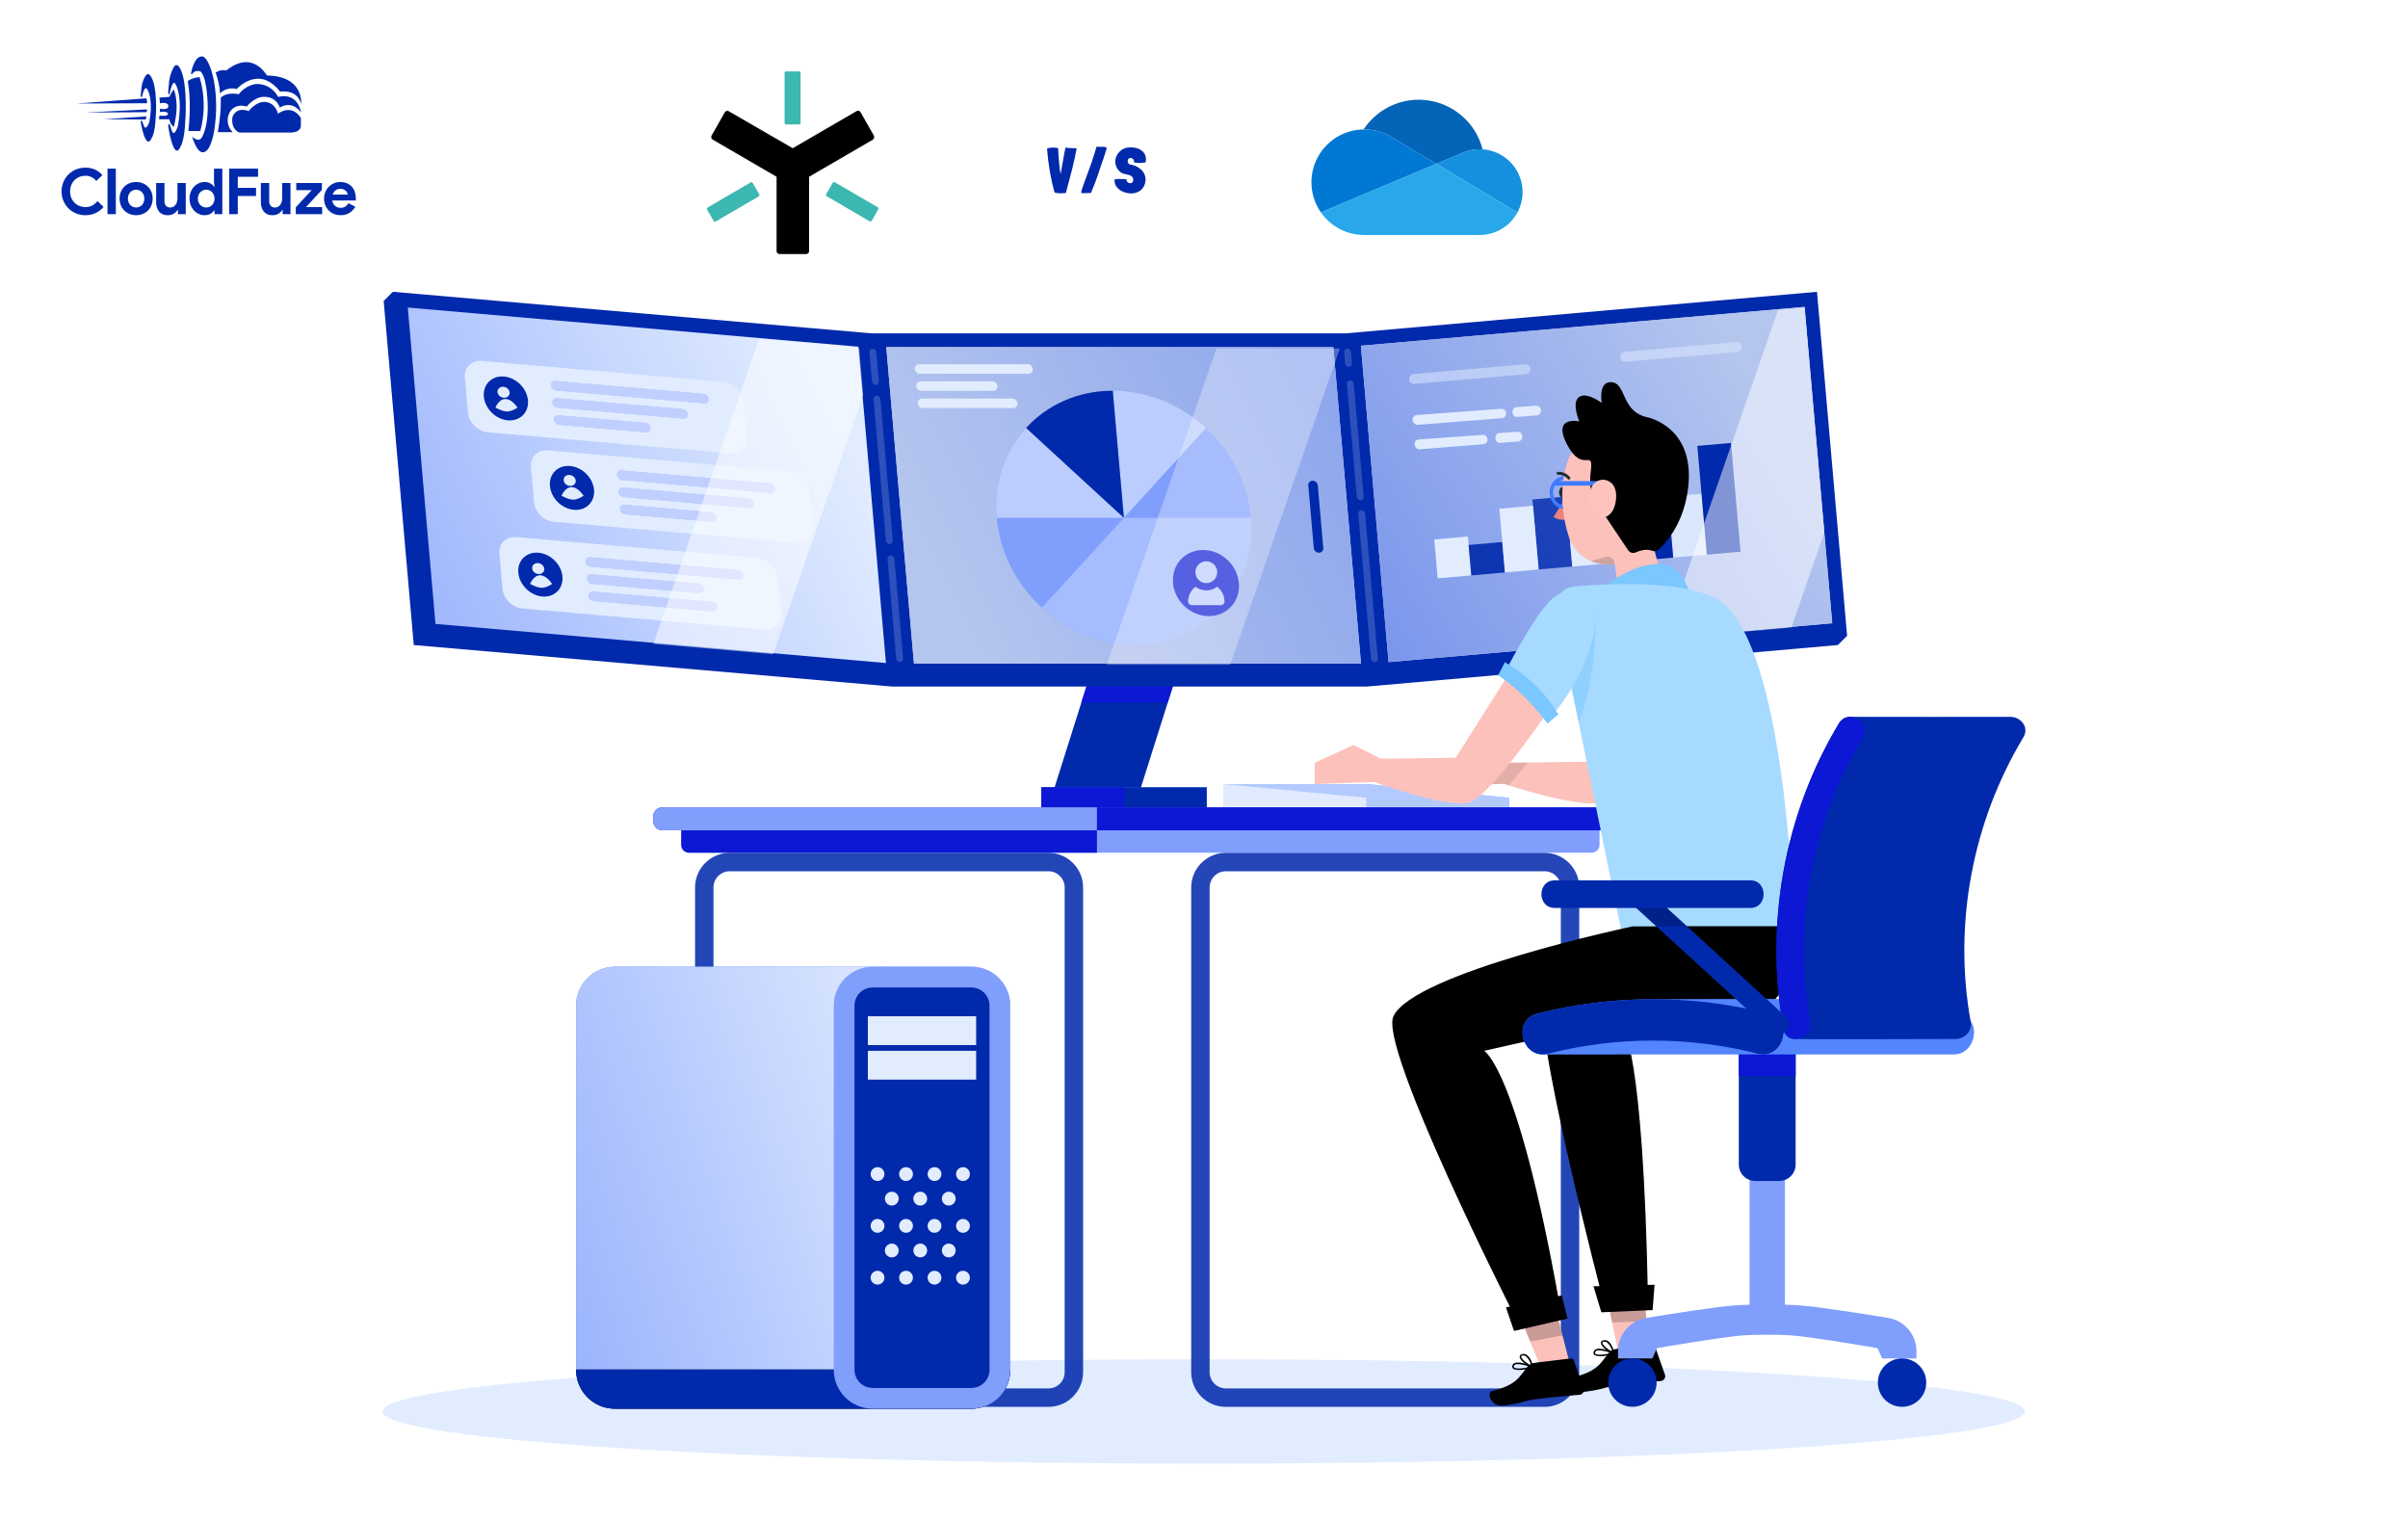 <svg width="900" height="568" viewBox="0 0 900 568" fill="none" xmlns="http://www.w3.org/2000/svg">
<g clip-path="url(#clip0_6570_5298)">
<path d="M53.107 35.99C53.293 35.198 54.188 31.624 55.08 33.458C55.052 33.429 57.474 36.78 55.789 45.656C55.817 45.562 54.523 49.381 53.71 46.855C53.738 46.949 53.106 45.182 53.106 45.182C53.106 45.182 52.656 44.741 52.605 45.656C52.581 45.593 54.372 56.624 56.685 51.628C56.685 51.661 57.951 49.955 58.181 43.949C58.258 44.011 58.813 35.128 57.285 30.549C57.285 30.582 55.865 25.681 54.208 28.652C53.384 30.126 52.906 31.768 52.811 33.455C52.695 34.294 52.625 35.139 52.602 35.986C52.59 35.957 52.924 36.783 53.107 35.99Z" fill="#0129AC"/>
<path d="M63.438 34.827C63.654 33.823 64.671 29.291 65.696 31.617C65.664 31.581 68.439 35.829 66.51 47.085C66.541 46.971 65.064 51.803 64.133 48.605C64.165 48.721 63.443 46.484 63.443 46.484C63.443 46.484 62.928 45.924 62.867 47.084C62.84 47.007 64.892 60.991 67.539 54.656C67.539 54.698 68.989 52.535 69.257 44.92C69.346 44.997 69.979 33.736 68.232 27.93C68.232 27.973 66.605 21.758 64.707 25.526C63.754 27.421 63.21 29.495 63.108 31.613C62.975 32.678 62.895 33.749 62.869 34.822C62.842 34.784 63.22 35.83 63.438 34.827Z" fill="#0129AC"/>
<path d="M71.4 27.428C71.4 27.428 72.472 20.622 75.803 21.111C75.329 21.096 77.828 20.579 79.836 29.567C80.81 34.722 81.038 39.989 80.512 45.209C80.429 45.095 80.273 51.523 77.914 55.487C77.915 55.52 75.212 59.907 72.558 53.161C72.267 52.466 72.015 51.755 71.801 51.032C71.801 51.032 74.426 53.763 75.648 50.967C75.669 51.005 77.567 47.585 77.644 40.854C77.663 40.936 77.763 30.083 75.146 26.864C74.854 26.691 74.53 26.58 74.194 26.538C73.857 26.496 73.515 26.524 73.19 26.619C72.865 26.714 72.562 26.876 72.302 27.093C72.041 27.31 71.828 27.578 71.675 27.881C71.576 27.735 71.484 27.583 71.4 27.428Z" fill="#0129AC"/>
<path d="M89.405 49.528C89.405 49.528 86.204 48.413 86.873 43.767C86.912 43.443 88.234 39.804 93.005 41.522C92.889 41.522 95.49 38.05 98.81 38.088C98.837 38.088 102.615 37.858 103.896 42.5C103.826 42.567 108.763 38.472 112.447 44.064C112.457 44.081 112.456 46.576 112.447 45.95V47.311C112.447 47.311 112.259 49.478 108.794 49.527H108.588C106.702 49.495 89.405 49.528 89.405 49.528Z" fill="#0129AC"/>
<path d="M81.422 49.387C81.383 49.411 86.984 49.387 86.984 49.387C85.971 48.415 85.321 47.127 85.142 45.735C84.963 44.343 85.266 42.932 86 41.736C86.07 41.666 87.659 38.526 92.233 39.813C92.213 39.719 95.49 35.872 98.984 36.202C100.237 36.173 101.466 36.556 102.48 37.291C103.495 38.028 104.24 39.076 104.601 40.277C104.51 40.206 108.905 37.144 112.486 42.005C112.533 42.029 111.566 34.453 103.924 36.2C103.159 34.693 101.976 33.437 100.518 32.583C99.059 31.729 97.385 31.312 95.696 31.383C93.102 31.769 90.767 33.167 89.201 35.271C89.296 35.201 84.816 34.145 82.496 36.55C82.574 39.114 82.458 41.68 82.15 44.227C82.18 44.162 81.466 49.362 81.422 49.387Z" fill="#0129AC"/>
<path d="M80.598 27.179C81.526 29.654 82.081 32.252 82.244 34.889C83.043 34.096 84.038 33.528 85.128 33.245C86.218 32.962 87.364 32.973 88.448 33.278C88.556 33.278 96.599 23.966 104.72 34.266C104.811 34.301 110.861 33 112.594 38.854C112.519 38.854 113.744 28.443 99.775 28.216C99.735 28.295 94.518 18.319 84.556 26.364C83.878 26.19 83.169 26.174 82.483 26.316C81.797 26.457 81.153 26.754 80.599 27.183L80.598 27.179Z" fill="#0129AC"/>
<path d="M70.191 30.232C71.517 29.395 73.036 28.911 74.603 28.828C76.56 35.379 76.655 42.345 74.879 48.947C74.907 49.026 70.404 48.947 70.404 48.947C70.404 48.947 71.606 39.395 70.404 31.881L70.191 30.232Z" fill="#0129AC"/>
<path d="M59.593 36.483L63.322 36.199C63.719 35.202 64.266 34.271 64.942 33.438C64.966 33.438 67.341 38.456 64.942 47.44C64.496 47.096 64.123 46.667 63.845 46.178C63.567 45.688 63.389 45.148 63.322 44.589C63.322 44.521 59.434 44.589 59.434 44.589L59.597 43.227C59.597 43.227 62.976 43.635 62.748 42.502C62.728 42.478 62.948 41.458 59.773 41.849V40.625C59.773 40.625 62.922 41.315 62.93 39.695C62.93 39.671 63.082 37.941 59.773 38.607C59.749 37.896 59.689 37.187 59.593 36.483Z" fill="#0129AC"/>
<path d="M28.734 38.683L54.683 36.75C54.894 37.336 54.996 37.956 54.985 38.579C55.007 38.61 28.734 38.683 28.734 38.683Z" fill="#0129AC"/>
<path d="M31.961 42.049L54.963 40.891C54.979 41.246 54.914 41.6 54.773 41.926C54.758 41.963 31.961 42.049 31.961 42.049Z" fill="#0129AC"/>
<path d="M38.75 44.556L54.736 43.5L54.453 44.669L38.75 44.556Z" fill="#0129AC"/>
<path d="M38.708 77.316C37.904 78.301 36.889 79.093 35.737 79.633C34.536 80.176 33.23 80.448 31.912 80.429C30.702 80.439 29.503 80.205 28.386 79.74C27.333 79.303 26.375 78.665 25.567 77.862C24.764 77.054 24.126 76.098 23.689 75.046C23.225 73.936 22.991 72.744 23 71.541C22.991 70.338 23.225 69.146 23.689 68.036C24.126 66.984 24.764 66.028 25.567 65.22C26.375 64.417 27.333 63.779 28.386 63.343C29.503 62.879 30.702 62.646 31.912 62.658C33.149 62.633 34.377 62.876 35.512 63.371C36.568 63.859 37.511 64.561 38.28 65.434L36.023 67.62C35.533 67.047 34.941 66.571 34.276 66.216C33.551 65.852 32.747 65.672 31.935 65.693C31.171 65.688 30.413 65.829 29.701 66.109C29.023 66.375 28.404 66.775 27.884 67.285C27.357 67.809 26.941 68.434 26.66 69.122C26.35 69.888 26.197 70.708 26.208 71.534C26.195 72.362 26.348 73.185 26.658 73.953C26.939 74.641 27.355 75.265 27.881 75.789C28.402 76.302 29.021 76.704 29.701 76.971C30.413 77.251 31.171 77.392 31.935 77.387C32.814 77.405 33.683 77.206 34.466 76.808C35.227 76.399 35.895 75.837 36.426 75.156L38.708 77.316ZM40.181 80.048V63.034H43.292V80.048H40.181ZM50.875 68.024C51.725 68.014 52.569 68.172 53.359 68.488C54.086 68.781 54.747 69.218 55.303 69.771C55.86 70.331 56.297 70.998 56.59 71.731C56.905 72.525 57.062 73.373 57.053 74.226C57.062 75.08 56.905 75.928 56.59 76.722C56.298 77.455 55.862 78.122 55.306 78.682C54.75 79.235 54.089 79.671 53.362 79.965C52.572 80.281 51.728 80.439 50.878 80.429C50.027 80.439 49.183 80.281 48.394 79.965C47.666 79.671 47.005 79.235 46.449 78.682C45.891 78.122 45.453 77.455 45.16 76.722C44.844 75.928 44.687 75.08 44.696 74.226C44.687 73.373 44.844 72.525 45.16 71.731C45.451 70.998 45.887 70.331 46.443 69.771C46.999 69.218 47.66 68.781 48.387 68.488C49.178 68.171 50.023 68.014 50.875 68.024ZM50.875 77.553C51.27 77.553 51.661 77.477 52.027 77.328C52.396 77.18 52.732 76.96 53.013 76.679C53.307 76.38 53.538 76.025 53.691 75.634C53.864 75.186 53.948 74.709 53.94 74.23C53.948 73.75 53.864 73.273 53.691 72.826C53.538 72.435 53.307 72.079 53.013 71.78C52.732 71.498 52.397 71.275 52.027 71.126C51.661 70.977 51.27 70.9 50.875 70.9C50.475 70.897 50.08 70.974 49.71 71.125C49.346 71.276 49.016 71.499 48.738 71.779C48.444 72.078 48.213 72.434 48.061 72.824C47.888 73.272 47.803 73.749 47.811 74.229C47.803 74.708 47.888 75.185 48.061 75.633C48.213 76.024 48.444 76.379 48.738 76.678C49.016 76.957 49.346 77.177 49.71 77.326C50.08 77.478 50.475 77.555 50.875 77.553ZM66.511 78.525H66.321C65.959 79.11 65.451 79.59 64.847 79.918C64.198 80.266 63.471 80.442 62.735 80.429C62.118 80.476 61.499 80.379 60.927 80.144C60.355 79.909 59.846 79.543 59.441 79.076C58.676 78.032 58.295 76.757 58.361 75.464V68.404H61.474V75.08C61.42 75.75 61.619 76.415 62.032 76.945C62.245 77.156 62.5 77.319 62.781 77.424C63.062 77.528 63.361 77.572 63.66 77.551C64.053 77.56 64.441 77.466 64.787 77.28C65.113 77.096 65.397 76.845 65.619 76.543C65.858 76.214 66.035 75.844 66.141 75.45C66.263 75.013 66.323 74.561 66.321 74.108V68.404H69.431V80.048H66.515L66.511 78.525ZM80.175 78.644H79.984C79.66 79.174 79.201 79.61 78.654 79.906C77.969 80.275 77.198 80.455 76.42 80.429C75.685 80.431 74.959 80.273 74.292 79.965C73.62 79.657 73.015 79.222 72.51 78.682C71.981 78.112 71.566 77.447 71.287 76.722C70.98 75.926 70.826 75.079 70.836 74.226C70.826 73.374 70.98 72.527 71.287 71.731C71.566 71.006 71.982 70.34 72.511 69.771C73.016 69.233 73.621 68.798 74.292 68.491C74.959 68.183 75.685 68.025 76.419 68.028C77.197 68.001 77.968 68.181 78.653 68.55C79.199 68.845 79.659 69.278 79.984 69.806H80.175L79.984 68.143V63.034H83.097V80.048H80.175V78.644ZM77.062 77.553C77.465 77.555 77.864 77.478 78.238 77.328C78.607 77.18 78.943 76.96 79.224 76.679C79.519 76.379 79.754 76.024 79.913 75.634C80.094 75.188 80.183 74.711 80.175 74.23C80.183 73.749 80.094 73.271 79.913 72.826C79.754 72.436 79.519 72.08 79.224 71.78C78.943 71.498 78.608 71.275 78.238 71.126C77.864 70.976 77.465 70.899 77.062 70.901C76.657 70.899 76.257 70.98 75.885 71.138C75.517 71.294 75.182 71.52 74.899 71.804C74.604 72.104 74.37 72.459 74.21 72.849C74.031 73.286 73.942 73.755 73.949 74.228C73.942 74.7 74.031 75.169 74.21 75.606C74.37 75.996 74.604 76.351 74.899 76.651C75.182 76.935 75.517 77.161 75.885 77.317C76.257 77.475 76.657 77.555 77.062 77.553ZM85.664 63.034H96.452V66.076H88.874V70.21H95.694V73.252H88.874V80.048H85.666L85.664 63.034ZM105.649 78.528H105.459C105.097 79.111 104.589 79.59 103.985 79.918C103.336 80.266 102.608 80.442 101.87 80.429C101.254 80.476 100.636 80.378 100.064 80.143C99.493 79.909 98.984 79.543 98.579 79.076C97.814 78.032 97.433 76.757 97.499 75.464V68.404H100.612V75.08C100.558 75.75 100.757 76.415 101.171 76.945C101.383 77.156 101.638 77.319 101.919 77.424C102.2 77.528 102.499 77.572 102.798 77.551C103.192 77.559 103.581 77.465 103.927 77.278C104.253 77.094 104.537 76.843 104.759 76.541C104.998 76.212 105.176 75.841 105.282 75.448C105.402 75.011 105.462 74.56 105.459 74.108V68.404H108.572V80.048H105.649V78.528ZM110.544 77.482L116.485 71.066H110.734V68.404H120.306V70.975L114.366 77.391H120.401V80.048H110.54L110.544 77.482ZM132.81 77.244C132.286 78.18 131.539 78.971 130.636 79.549C129.632 80.161 128.472 80.466 127.297 80.429C126.455 80.437 125.619 80.28 124.838 79.965C124.104 79.669 123.437 79.228 122.877 78.669C122.318 78.109 121.878 77.442 121.581 76.709C121.265 75.919 121.108 75.075 121.118 74.224C121.114 73.408 121.268 72.598 121.57 71.839C121.859 71.107 122.286 70.437 122.83 69.867C123.375 69.3 124.024 68.844 124.743 68.524C125.509 68.185 126.34 68.015 127.178 68.025C128.033 68.01 128.881 68.168 129.673 68.489C130.371 68.776 130.996 69.214 131.503 69.772C132.004 70.334 132.384 70.993 132.62 71.707C132.879 72.489 133.008 73.308 133 74.131V74.416C132.985 74.503 132.977 74.59 132.977 74.678C132.96 74.764 132.952 74.852 132.953 74.939H124.184C124.233 75.368 124.366 75.783 124.576 76.16C124.765 76.49 125.015 76.78 125.313 77.015C125.599 77.242 125.926 77.411 126.275 77.514C126.622 77.617 126.983 77.669 127.345 77.669C127.971 77.693 128.589 77.523 129.115 77.182C129.574 76.866 129.953 76.447 130.22 75.958L132.81 77.244ZM129.982 72.729C129.957 72.489 129.888 72.256 129.78 72.04C129.651 71.773 129.474 71.531 129.258 71.327C129.009 71.093 128.719 70.908 128.402 70.781C128.012 70.629 127.597 70.555 127.178 70.565C126.545 70.554 125.926 70.755 125.42 71.135C124.899 71.535 124.524 72.094 124.35 72.727L129.982 72.729Z" fill="#0129AC"/>
</g>
<path d="M449.914 547.004C619.417 547.004 756.826 538.272 756.826 527.5C756.826 516.728 619.417 507.996 449.914 507.996C280.41 507.996 143 516.728 143 527.5C143 538.272 280.41 547.004 449.914 547.004Z" fill="#E1ECFF"/>
<path d="M425.456 297.368H393.176L408.679 248.281H440.96L425.456 297.368Z" fill="#0129AC"/>
<path d="M404.156 262.612H436.436L440.961 248.281H408.681L404.156 262.612Z" fill="#0C18D4"/>
<path d="M451.011 294.262H389.234V301.726H451.011V294.262Z" fill="#407BFF"/>
<path d="M451.011 294.262H389.234V301.726H451.011V294.262Z" fill="#0129AC"/>
<path d="M420.123 294.262H389.234V301.726H420.123V294.262Z" fill="#0C18D4"/>
<path d="M690.362 237.625L679.112 109.055L503.045 124.579H325.628L146.844 109.055L143.398 112.5L154.646 241.07L333.426 256.593H510.852L686.917 241.07L690.362 237.625Z" fill="#0129AC"/>
<g opacity="0.8">
<path d="M674.455 114.699L508.633 129.214L518.982 247.448L684.804 232.934L674.455 114.699Z" fill="white"/>
<path d="M674.455 114.699L508.633 129.214L518.982 247.448L684.804 232.934L674.455 114.699Z" fill="url(#paint0_linear_6570_5298)"/>
</g>
<path opacity="0.5" d="M528.63 143.49C527.622 143.577 526.734 142.826 526.644 141.811C526.554 140.795 527.3 139.901 528.308 139.811L570.01 136.136C571.018 136.046 571.906 136.799 571.996 137.813C572.086 138.83 571.34 139.726 570.332 139.813L528.63 143.49Z" fill="#E1ECFF"/>
<path opacity="0.5" d="M607.575 135.197C606.567 135.286 605.679 134.534 605.589 133.519C605.5 132.503 606.245 131.607 607.253 131.519L648.956 127.843C649.963 127.754 650.853 128.507 650.942 129.521C651.031 130.538 650.285 131.433 649.278 131.521L607.575 135.197Z" fill="#E1ECFF"/>
<path d="M548.627 200.5L536.051 201.61L537.332 216.158L549.91 215.049L548.627 200.5Z" fill="#E1ECFF"/>
<path opacity="0.9" d="M561.475 202.57L548.898 203.679L549.901 215.055L562.477 213.946L561.475 202.57Z" fill="#0129AC"/>
<path opacity="0.9" d="M585.335 185.566L572.758 186.675L575.064 212.83L587.64 211.721L585.335 185.566Z" fill="#0F36B3"/>
<path opacity="0.9" d="M610.218 180.227L597.641 181.335L600.22 210.603L612.798 209.495L610.218 180.227Z" fill="white"/>
<path opacity="0.9" d="M635.94 184.539L623.363 185.648L625.368 208.399L637.945 207.291L635.94 184.539Z" fill="#E1ECFF"/>
<path d="M572.968 189.023L560.391 190.132L562.489 213.937L575.066 212.829L572.968 189.023Z" fill="#E1ECFF"/>
<path d="M597.367 178.23L584.789 179.339L587.645 211.736L600.221 210.627L597.367 178.23Z" fill="#E1ECFF"/>
<path d="M623.069 182.234L610.492 183.343L612.797 209.498L625.374 208.389L623.069 182.234Z" fill="#0129AC"/>
<path d="M646.947 165.547L634.371 166.655L637.953 207.292L650.53 206.183L646.947 165.547Z" fill="#0129AC"/>
<path d="M152.414 114.941L162.758 233.177L331.127 247.794L320.783 129.561L152.414 114.941Z" fill="url(#paint1_linear_6570_5298)"/>
<path d="M272.746 169.428L182.386 161.582C178.58 161.251 175.226 157.921 174.895 154.144L173.757 141.123C173.426 137.346 176.245 134.551 180.051 134.882L270.41 142.728C274.217 143.059 277.571 146.389 277.9 150.166L279.038 163.187C279.371 166.963 276.552 169.759 272.746 169.428Z" fill="#E1ECFF"/>
<path d="M197.326 149.63C197.723 154.148 194.351 157.491 189.798 157.095C185.244 156.701 181.233 152.717 180.836 148.196C180.442 143.679 183.811 140.335 188.366 140.731C192.921 141.128 196.932 145.112 197.326 149.63Z" fill="#0129AC"/>
<path d="M207.877 145.947C206.888 145.862 206.018 144.996 205.933 144.015C205.846 143.033 206.578 142.308 207.567 142.394L262.947 147.201C263.936 147.288 264.807 148.152 264.891 149.133C264.977 150.114 264.246 150.839 263.257 150.754L207.877 145.947Z" fill="#809EFC"/>
<path d="M208.999 158.768C208.01 158.682 207.14 157.818 207.054 156.835C206.968 155.854 207.7 155.128 208.689 155.214L241.126 158.03C242.114 158.117 242.984 158.982 243.071 159.964C243.157 160.945 242.424 161.67 241.436 161.585L208.999 158.768Z" fill="#809EFC"/>
<path d="M208.44 152.355C207.452 152.27 206.581 151.404 206.495 150.425C206.409 149.442 207.14 148.717 208.13 148.804L255.103 152.883C256.092 152.969 256.963 153.834 257.048 154.813C257.134 155.796 256.402 156.521 255.413 156.434L208.44 152.355Z" fill="#809EFC"/>
<g opacity="0.5">
<path d="M207.877 145.947C206.888 145.862 206.018 144.996 205.933 144.015C205.846 143.033 206.578 142.308 207.567 142.394L262.947 147.201C263.936 147.288 264.807 148.152 264.891 149.133C264.977 150.114 264.246 150.839 263.257 150.754L207.877 145.947Z" fill="white"/>
<path d="M208.999 158.768C208.01 158.682 207.14 157.818 207.054 156.835C206.968 155.854 207.7 155.128 208.689 155.214L241.126 158.03C242.114 158.117 242.984 158.982 243.071 159.964C243.157 160.945 242.424 161.67 241.436 161.585L208.999 158.768Z" fill="white"/>
<path d="M208.436 152.355C207.448 152.27 206.577 151.404 206.491 150.425C206.405 149.442 207.137 148.717 208.126 148.804L255.099 152.883C256.088 152.969 256.959 153.834 257.044 154.813C257.13 155.796 256.398 156.521 255.409 156.434L208.436 152.355Z" fill="white"/>
</g>
<path d="M297.445 202.86L207.086 195.014C203.279 194.684 199.925 191.354 199.594 187.576L198.456 174.556C198.125 170.778 200.943 167.985 204.75 168.316L295.108 176.161C298.915 176.492 302.269 179.822 302.598 183.6L303.737 196.62C304.068 200.396 301.249 203.191 297.445 202.86Z" fill="#E1ECFF"/>
<path d="M222.026 183.068C222.42 187.586 219.05 190.929 214.496 190.533C209.942 190.137 205.932 186.154 205.535 181.635C205.141 177.116 208.51 173.773 213.065 174.168C217.618 174.565 221.629 178.549 222.026 183.068Z" fill="#0129AC"/>
<path d="M232.577 179.381C231.588 179.294 230.716 178.43 230.632 177.447C230.546 176.466 231.278 175.741 232.267 175.827L287.647 180.635C288.635 180.721 289.507 181.586 289.591 182.567C289.676 183.549 288.945 184.274 287.957 184.189L232.577 179.381Z" fill="#809EFC"/>
<path d="M233.698 192.201C232.709 192.115 231.837 191.25 231.753 190.269C231.667 189.286 232.399 188.561 233.388 188.648L265.823 191.464C266.813 191.55 267.683 192.415 267.768 193.396C267.854 194.377 267.123 195.104 266.133 195.017L233.698 192.201Z" fill="#809EFC"/>
<path d="M233.136 185.783C232.147 185.697 231.277 184.832 231.19 183.85C231.105 182.868 231.837 182.143 232.826 182.23L279.799 186.308C280.787 186.394 281.657 187.259 281.743 188.239C281.83 189.221 281.097 189.946 280.109 189.86L233.136 185.783Z" fill="#809EFC"/>
<g opacity="0.5">
<path d="M232.577 179.381C231.588 179.294 230.716 178.43 230.632 177.447C230.546 176.466 231.278 175.741 232.267 175.827L287.647 180.635C288.635 180.721 289.507 181.586 289.591 182.567C289.676 183.549 288.945 184.274 287.957 184.189L232.577 179.381Z" fill="white"/>
<path d="M233.698 192.201C232.709 192.115 231.837 191.25 231.753 190.269C231.667 189.286 232.399 188.561 233.388 188.648L265.823 191.464C266.813 191.55 267.683 192.415 267.768 193.396C267.854 194.377 267.123 195.104 266.133 195.017L233.698 192.201Z" fill="white"/>
<path d="M233.136 185.783C232.147 185.697 231.277 184.832 231.19 183.85C231.105 182.868 231.837 182.143 232.826 182.23L279.799 186.308C280.787 186.394 281.657 187.259 281.743 188.239C281.83 189.221 281.097 189.946 280.109 189.86L233.136 185.783Z" fill="white"/>
</g>
<path d="M285.64 235.27L195.281 227.424C191.474 227.093 188.12 223.764 187.791 219.986L186.651 206.966C186.321 203.188 189.139 200.395 192.946 200.726L283.305 208.57C287.111 208.901 290.465 212.23 290.794 216.008L291.932 229.028C292.265 232.806 289.447 235.599 285.64 235.27Z" fill="#E1ECFF"/>
<path d="M210.216 215.472C210.613 219.99 207.241 223.333 202.687 222.939C198.133 222.542 194.121 218.561 193.727 214.041C193.331 209.522 196.701 206.179 201.256 206.575C205.81 206.97 209.822 210.954 210.216 215.472Z" fill="#0129AC"/>
<path d="M220.772 211.805C219.784 211.719 218.912 210.855 218.827 209.874C218.741 208.893 219.474 208.167 220.462 208.253L275.841 213.061C276.83 213.147 277.7 214.012 277.785 214.992C277.872 215.973 277.14 216.699 276.151 216.613L220.772 211.805Z" fill="#809EFC"/>
<path d="M221.893 224.626C220.904 224.539 220.034 223.675 219.948 222.694C219.862 221.713 220.594 220.988 221.583 221.073L266.169 224.944C267.157 225.031 268.027 225.895 268.113 226.876C268.2 227.857 267.467 228.582 266.479 228.496L221.893 224.626Z" fill="#809EFC"/>
<path d="M221.33 218.208C220.341 218.121 219.47 217.257 219.386 216.277C219.299 215.294 220.031 214.569 221.02 214.655L261.05 218.131C262.039 218.218 262.909 219.082 262.995 220.062C263.081 221.044 262.349 221.77 261.36 221.684L221.33 218.208Z" fill="#809EFC"/>
<g opacity="0.5">
<path d="M220.768 211.805C219.78 211.719 218.908 210.855 218.823 209.874C218.737 208.893 219.47 208.167 220.458 208.253L275.837 213.061C276.826 213.147 277.696 214.012 277.782 214.992C277.868 215.973 277.136 216.699 276.147 216.613L220.768 211.805Z" fill="white"/>
<path d="M221.889 224.626C220.9 224.539 220.03 223.675 219.944 222.694C219.858 221.713 220.59 220.988 221.579 221.073L266.165 224.944C267.153 225.031 268.023 225.895 268.11 226.876C268.196 227.857 267.463 228.582 266.475 228.496L221.889 224.626Z" fill="white"/>
<path d="M221.326 218.208C220.337 218.121 219.466 217.257 219.382 216.277C219.295 215.294 220.027 214.569 221.016 214.655L261.046 218.131C262.035 218.218 262.905 219.082 262.991 220.062C263.077 221.044 262.345 221.77 261.356 221.684L221.326 218.208Z" fill="white"/>
</g>
<g opacity="0.8">
<path d="M331.246 129.754L341.59 247.988H508.68L498.336 129.754H331.246Z" fill="white"/>
<path d="M331.246 129.754L341.59 247.988H508.68L498.336 129.754H331.246Z" fill="url(#paint2_linear_6570_5298)"/>
</g>
<g opacity="0.2">
<path d="M336.37 247.432C335.657 247.432 335.028 246.853 334.965 246.14L331.708 208.913C331.646 208.199 332.173 207.621 332.886 207.621C333.599 207.621 334.228 208.199 334.291 208.913L337.549 246.14C337.612 246.853 337.083 247.432 336.37 247.432Z" fill="#E1ECFF"/>
</g>
<g opacity="0.2">
<path d="M332.512 203.315C331.799 203.315 331.17 202.736 331.107 202.023L326.485 149.198C326.424 148.485 326.951 147.906 327.664 147.906C328.377 147.906 329.006 148.485 329.069 149.198L333.691 202.023C333.754 202.736 333.228 203.315 332.512 203.315Z" fill="#E1ECFF"/>
</g>
<g opacity="0.2">
<path d="M327.316 143.888C326.603 143.888 325.974 143.309 325.909 142.596L324.946 131.592C324.885 130.879 325.412 130.301 326.125 130.301C326.838 130.301 327.467 130.879 327.53 131.592L328.493 142.596C328.557 143.309 328.029 143.888 327.316 143.888Z" fill="#E1ECFF"/>
</g>
<g opacity="0.2">
<path d="M513.79 247.431C513.076 247.431 512.448 246.851 512.384 246.138L507.645 191.971C507.584 191.258 508.111 190.68 508.824 190.68C509.537 190.68 510.166 191.258 510.23 191.971L514.968 246.138C515.031 246.851 514.503 247.431 513.79 247.431Z" fill="#E1ECFF"/>
</g>
<g opacity="0.2">
<path d="M508.5 186.958C507.787 186.958 507.159 186.378 507.095 185.665L503.403 143.463C503.341 142.75 503.868 142.172 504.581 142.172C505.294 142.172 505.923 142.75 505.986 143.463L509.678 185.665C509.74 186.38 509.213 186.958 508.5 186.958Z" fill="#E1ECFF"/>
</g>
<g opacity="0.2">
<path d="M504.135 137.095C503.422 137.095 502.793 136.515 502.729 135.802L502.36 131.592C502.299 130.879 502.826 130.301 503.539 130.301C504.252 130.301 504.881 130.879 504.944 131.592L505.314 135.802C505.375 136.515 504.848 137.095 504.135 137.095Z" fill="#E1ECFF"/>
</g>
<path d="M488.984 181.433C488.897 180.45 489.622 179.656 490.605 179.656C491.586 179.656 492.451 180.453 492.537 181.433L494.58 204.796C494.667 205.777 493.941 206.572 492.959 206.572C491.978 206.572 491.112 205.775 491.028 204.796L488.984 181.433Z" fill="#0129AC"/>
<path d="M343.81 139.673C342.829 139.673 341.964 138.877 341.878 137.898C341.792 136.915 342.519 136.121 343.498 136.121H384.086C385.069 136.121 385.933 136.917 386.018 137.898C386.104 138.879 385.379 139.673 384.396 139.673H343.81Z" fill="#E1ECFF"/>
<path d="M344.934 152.494C343.954 152.494 343.087 151.697 343.003 150.718C342.917 149.736 343.642 148.941 344.624 148.941H378.322C379.302 148.941 380.168 149.738 380.252 150.718C380.339 151.7 379.612 152.494 378.632 152.494H344.934Z" fill="#E1ECFF"/>
<path d="M344.374 146.075C343.391 146.075 342.527 145.279 342.44 144.299C342.355 143.318 343.081 142.523 344.062 142.523H370.87C371.851 142.523 372.716 143.32 372.802 144.299C372.888 145.282 372.161 146.075 371.182 146.075H344.374Z" fill="#E1ECFF"/>
<path d="M455.928 227.872C473.297 209.727 471.323 179.65 451.52 160.694C431.716 141.738 401.582 141.08 384.213 159.225C366.844 177.371 368.818 207.447 388.621 226.403C408.425 245.36 438.559 246.018 455.928 227.872Z" fill="#809EFC"/>
<path opacity="0.6" d="M450.718 159.941C441.368 151.342 429.025 146.023 415.904 146.023C389.663 146.023 370.252 167.297 372.548 193.537H420.061L450.718 159.941Z" fill="#E1ECFF"/>
<path opacity="0.2" d="M383.523 159.947L420.061 193.543L415.904 146.031C402.783 146.031 391.37 151.351 383.523 159.947Z" fill="black"/>
<path d="M383.523 159.947L420.061 193.543L415.904 146.031C402.783 146.031 391.37 151.351 383.523 159.947Z" fill="#0129AC"/>
<path opacity="0.64" d="M424.217 241.059C450.458 241.059 469.869 219.786 467.573 193.547H420.061L389.402 227.143C398.753 235.742 411.096 241.059 424.217 241.059Z" fill="#BACDFE"/>
<path d="M510.644 293.039H457.223V301.722H564.064V298.154L510.644 293.039Z" fill="#407BFF"/>
<path opacity="0.6" d="M510.644 293.039H457.223V301.722H564.064V298.154L510.644 293.039Z" fill="white"/>
<path opacity="0.6" d="M510.644 301.722H457.223V293.039L510.644 298.154V301.722Z" fill="white"/>
<g opacity="0.5">
<path d="M681.867 198.944L674.516 114.941L664.57 115.819L621.961 238.721L669.53 234.527L681.867 198.944Z" fill="white"/>
</g>
<path d="M594.867 318.7H257.577C255.937 318.7 254.609 317.372 254.609 315.732V308.41H597.834V315.732C597.834 317.372 596.506 318.7 594.867 318.7Z" fill="#809EFC"/>
<path d="M409.982 318.7H257.577C255.937 318.7 254.609 317.372 254.609 315.732V308.41H409.982V318.7Z" fill="#0C18D4"/>
<path d="M604.825 310.328H247.621C245.689 310.328 244.121 308.761 244.121 306.827V305.215C244.121 303.282 245.689 301.715 247.621 301.715H604.825C606.758 301.715 608.326 303.282 608.326 305.215V306.827C608.326 308.761 606.758 310.328 604.825 310.328Z" fill="#0C18D4"/>
<path d="M409.983 310.328H247.621C245.689 310.328 244.121 308.761 244.121 306.827V305.215C244.121 303.282 245.689 301.715 247.621 301.715H409.983V310.328Z" fill="#809EFC"/>
<path opacity="0.86" d="M391.861 525.798H272.728C265.587 525.798 259.777 519.988 259.777 512.844V331.68C259.777 324.539 265.587 318.73 272.728 318.73H391.861C399.002 318.73 404.814 324.541 404.814 331.68V512.844C404.814 519.987 399.004 525.798 391.861 525.798ZM272.728 325.621C269.387 325.621 266.667 328.339 266.667 331.68V512.844C266.667 516.187 269.387 518.908 272.728 518.908H391.861C395.204 518.908 397.924 516.188 397.924 512.844V331.68C397.924 328.339 395.204 325.621 391.861 325.621H272.728Z" fill="#0129AC"/>
<g opacity="0.86">
<path d="M577.298 525.798H458.166C451.025 525.798 445.215 519.988 445.215 512.844V331.68C445.215 324.539 451.025 318.73 458.166 318.73H577.298C584.44 318.73 590.251 324.541 590.251 331.68V512.844C590.251 519.987 584.441 525.798 577.298 525.798ZM458.166 325.621C454.825 325.621 452.105 328.339 452.105 331.68V512.844C452.105 516.187 454.825 518.908 458.166 518.908H577.298C580.641 518.908 583.361 516.188 583.361 512.844V331.68C583.361 328.339 580.641 325.621 577.298 325.621H458.166Z" fill="#0129AC"/>
</g>
<path d="M363.069 361.305H229.837C221.824 361.305 215.328 367.799 215.328 375.813V511.967C215.328 519.98 221.824 526.476 229.837 526.476H363.069C371.082 526.476 377.578 519.98 377.578 511.967V375.813C377.578 367.799 371.082 361.305 363.069 361.305Z" fill="#407BFF"/>
<path d="M363.069 361.305H229.837C221.824 361.305 215.328 367.799 215.328 375.813V511.967C215.328 519.98 221.824 526.476 229.837 526.476H363.069C371.082 526.476 377.578 519.98 377.578 511.967V375.813C377.578 367.799 371.082 361.305 363.069 361.305Z" fill="url(#paint3_linear_6570_5298)"/>
<path d="M215.328 511.855V511.97C215.328 519.985 221.824 526.48 229.837 526.48H363.069C371.082 526.48 377.578 519.985 377.578 511.97V511.855H215.328Z" fill="black"/>
<path d="M215.328 511.855V511.97C215.328 519.985 221.824 526.48 229.837 526.48H363.069C371.082 526.48 377.578 519.985 377.578 511.97V511.855H215.328Z" fill="#0129AC"/>
<path d="M363.07 526.476H326.134C318.121 526.476 311.625 519.98 311.625 511.967V375.813C311.625 367.799 318.121 361.305 326.134 361.305H363.07C371.083 361.305 377.578 367.799 377.578 375.813V511.967C377.578 519.98 371.083 526.476 363.07 526.476Z" fill="#809EFC"/>
<path d="M363.069 518.728C366.794 518.728 369.826 515.695 369.826 511.97V375.816C369.826 372.09 366.794 369.059 363.069 369.059H326.133C322.407 369.059 319.375 372.09 319.375 375.816V511.97C319.375 515.695 322.407 518.728 326.133 518.728H363.069Z" fill="#0129AC"/>
<path d="M364.843 379.816H324.363V390.582H364.843V379.816Z" fill="#E1ECFF"/>
<path d="M364.843 392.73H324.363V403.496H364.843V392.73Z" fill="#E1ECFF"/>
<path d="M327.985 441.379C329.413 441.379 330.569 440.222 330.569 438.795C330.569 437.368 329.413 436.211 327.985 436.211C326.559 436.211 325.402 437.368 325.402 438.795C325.402 440.222 326.559 441.379 327.985 441.379Z" fill="#E1ECFF"/>
<path d="M338.63 441.379C340.057 441.379 341.214 440.222 341.214 438.795C341.214 437.368 340.057 436.211 338.63 436.211C337.204 436.211 336.047 437.368 336.047 438.795C336.047 440.222 337.204 441.379 338.63 441.379Z" fill="#E1ECFF"/>
<path d="M349.278 441.379C350.706 441.379 351.862 440.222 351.862 438.795C351.862 437.368 350.706 436.211 349.278 436.211C347.852 436.211 346.695 437.368 346.695 438.795C346.695 440.222 347.852 441.379 349.278 441.379Z" fill="#E1ECFF"/>
<path d="M359.92 441.379C361.347 441.379 362.504 440.222 362.504 438.795C362.504 437.368 361.347 436.211 359.92 436.211C358.493 436.211 357.336 437.368 357.336 438.795C357.336 440.222 358.493 441.379 359.92 441.379Z" fill="#E1ECFF"/>
<path d="M333.31 450.563C334.737 450.563 335.894 449.406 335.894 447.979C335.894 446.551 334.737 445.395 333.31 445.395C331.883 445.395 330.727 446.551 330.727 447.979C330.727 449.406 331.883 450.563 333.31 450.563Z" fill="#E1ECFF"/>
<path d="M343.955 450.563C345.381 450.563 346.538 449.406 346.538 447.979C346.538 446.551 345.381 445.395 343.955 445.395C342.528 445.395 341.371 446.551 341.371 447.979C341.371 449.406 342.528 450.563 343.955 450.563Z" fill="#E1ECFF"/>
<path d="M354.604 450.563C356.03 450.563 357.187 449.406 357.187 447.979C357.187 446.551 356.03 445.395 354.604 445.395C353.176 445.395 352.02 446.551 352.02 447.979C352.02 449.406 353.176 450.563 354.604 450.563Z" fill="#E1ECFF"/>
<path d="M327.985 460.738C329.413 460.738 330.569 459.582 330.569 458.154C330.569 456.727 329.413 455.57 327.985 455.57C326.559 455.57 325.402 456.727 325.402 458.154C325.402 459.582 326.559 460.738 327.985 460.738Z" fill="#E1ECFF"/>
<path d="M338.63 460.738C340.057 460.738 341.214 459.582 341.214 458.154C341.214 456.727 340.057 455.57 338.63 455.57C337.204 455.57 336.047 456.727 336.047 458.154C336.047 459.582 337.204 460.738 338.63 460.738Z" fill="#E1ECFF"/>
<path d="M349.278 460.738C350.706 460.738 351.862 459.582 351.862 458.154C351.862 456.727 350.706 455.57 349.278 455.57C347.852 455.57 346.695 456.727 346.695 458.154C346.695 459.582 347.852 460.738 349.278 460.738Z" fill="#E1ECFF"/>
<path d="M359.92 460.738C361.347 460.738 362.504 459.582 362.504 458.154C362.504 456.727 361.347 455.57 359.92 455.57C358.493 455.57 357.336 456.727 357.336 458.154C357.336 459.582 358.493 460.738 359.92 460.738Z" fill="#E1ECFF"/>
<path d="M333.31 469.937C334.737 469.937 335.894 468.78 335.894 467.353C335.894 465.926 334.737 464.77 333.31 464.77C331.883 464.77 330.727 465.926 330.727 467.353C330.727 468.78 331.883 469.937 333.31 469.937Z" fill="#E1ECFF"/>
<path d="M343.955 469.937C345.381 469.937 346.538 468.78 346.538 467.353C346.538 465.926 345.381 464.77 343.955 464.77C342.528 464.77 341.371 465.926 341.371 467.353C341.371 468.78 342.528 469.937 343.955 469.937Z" fill="#E1ECFF"/>
<path d="M354.604 469.937C356.03 469.937 357.187 468.78 357.187 467.353C357.187 465.926 356.03 464.77 354.604 464.77C353.176 464.77 352.02 465.926 352.02 467.353C352.02 468.78 353.176 469.937 354.604 469.937Z" fill="#E1ECFF"/>
<path d="M327.985 480.105C329.413 480.105 330.569 478.948 330.569 477.522C330.569 476.094 329.413 474.938 327.985 474.938C326.559 474.938 325.402 476.094 325.402 477.522C325.402 478.948 326.559 480.105 327.985 480.105Z" fill="#E1ECFF"/>
<path d="M338.63 480.105C340.057 480.105 341.214 478.948 341.214 477.522C341.214 476.094 340.057 474.938 338.63 474.938C337.204 474.938 336.047 476.094 336.047 477.522C336.047 478.948 337.204 480.105 338.63 480.105Z" fill="#E1ECFF"/>
<path d="M349.278 480.105C350.706 480.105 351.862 478.948 351.862 477.522C351.862 476.094 350.706 474.938 349.278 474.938C347.852 474.938 346.695 476.094 346.695 477.522C346.695 478.948 347.852 480.105 349.278 480.105Z" fill="#E1ECFF"/>
<path d="M359.92 480.105C361.347 480.105 362.504 478.948 362.504 477.522C362.504 476.094 361.347 474.938 359.92 474.938C358.493 474.938 357.336 476.094 357.336 477.522C357.336 478.948 358.493 480.105 359.92 480.105Z" fill="#E1ECFF"/>
<path d="M564.468 285.026L554.063 280.335L539.477 286.419V293.681C539.477 293.681 562.123 292.925 562.118 292.961C562.118 292.961 587.661 301.466 597.094 300.158C606.528 298.849 636.569 256.982 636.569 256.982L621.476 243.77L592.741 284.72L564.468 285.026Z" fill="#FCC1BB"/>
<path opacity="0.1" d="M564.468 285.038L554.063 280.348L539.477 286.432V293.694C539.477 293.694 562.123 292.938 562.118 292.974C562.118 292.974 562.756 293.188 563.868 293.54L571.177 284.966L564.468 285.038Z" fill="black"/>
<path d="M611.316 255.674C611.316 255.674 621.766 237.095 628.442 231.207C632.495 227.632 638.143 226.521 641.956 226.199C644.354 225.995 646.406 227.896 646.425 230.303C646.478 237.646 644.564 253.622 629.458 270.065L611.316 255.674Z" fill="#263238"/>
<path d="M611.315 252.176C611.315 252.176 624.037 258.161 631.487 269.937L627.424 273.076C627.424 273.076 619.138 262.626 608.773 256.624L611.315 252.176Z" fill="#407BFF"/>
<path d="M585.784 185.105L580.629 193.208C580.629 193.208 583.316 195.191 587.075 193.842L585.784 185.105Z" fill="#EB827E"/>
<path d="M584.906 190.22C581.741 190.22 579.168 187.468 579.168 184.083C579.168 180.699 581.743 177.945 584.906 177.945C588.07 177.945 590.643 180.698 590.643 184.083C590.643 187.468 588.07 190.22 584.906 190.22ZM584.906 179.239C582.454 179.239 580.459 181.412 580.459 184.084C580.459 186.756 582.454 188.93 584.906 188.93C587.357 188.93 589.352 186.756 589.352 184.084C589.352 181.412 587.357 179.239 584.906 179.239Z" fill="#407BFF"/>
<path d="M582.68 183.973C582.67 185.018 583.2 185.876 583.886 185.885C584.572 185.894 585.182 185.01 585.164 183.993C585.147 182.978 584.644 182.092 583.956 182.094C583.269 182.094 582.703 182.93 582.68 183.973Z" fill="#1A2E35"/>
<path d="M623.028 177.447C623.488 191.346 623.984 197.231 617.678 204.984C607.695 213.216 590.993 214.183 586.392 200.689C582.244 188.551 582.189 167.91 595.202 161.05C604.479 156.165 615.96 159.724 620.847 169.002C622.218 171.609 622.964 174.502 623.028 177.447Z" fill="#FCC1BB"/>
<path opacity="0.2" d="M603.506 210.896L603.406 210.216C603.184 208.711 601.696 207.739 600.228 208.142L594.578 209.691C597.295 210.829 600.364 211.196 603.506 210.896Z" fill="#1A2E35"/>
<path d="M586.441 179.246C586.258 179.267 586.075 179.196 585.955 179.056C585.094 177.973 583.762 177.37 582.379 177.439C582.082 177.476 581.811 177.267 581.769 176.971C581.736 176.67 581.948 176.399 582.247 176.357C583.996 176.233 585.695 176.976 586.791 178.345C586.989 178.576 586.96 178.923 586.731 179.119L586.73 179.121C586.646 179.185 586.545 179.23 586.441 179.246Z" fill="#1A2E35"/>
<path d="M602.992 207.39L606.037 228.035L623.278 224.465L617.756 203.336L602.992 207.39Z" fill="#FCC1BB"/>
<path d="M585.714 166.173C591.579 177.342 595.645 167.125 594.568 176.129C593.489 185.131 596.725 188.048 596.725 188.048L608.535 205.661C609.159 206.594 610.358 206.9 611.385 206.45C614.45 205.107 616.437 205.402 617.529 205.845C618.296 206.158 619.157 206.067 619.777 205.517C622.444 203.157 628.772 196.394 630.716 183.992C634.523 159.69 615.85 155.986 615.85 155.986C605.473 153.829 608.133 142.831 601.964 142.832C597.262 142.834 598.646 150.573 598.646 150.573C598.646 150.573 593.61 146.801 590.69 148.086C586.918 149.745 590.263 157.486 590.263 157.486C590.263 157.486 579.964 155.221 585.714 166.173Z" fill="black"/>
<path d="M597.86 181.516H580.629L581.459 179.793H597.86V181.516Z" fill="#407BFF"/>
<path d="M594.319 183.637C593.819 186.435 594.455 189.315 596.087 191.642C598.272 194.713 601.753 193.344 603.143 190.064C604.404 187.094 604.761 181.943 601.596 180.024C598.434 178.103 594.968 180.223 594.319 183.637Z" fill="#FFC3BD"/>
<path d="M598.34 220.482C598.34 220.482 609.409 210.019 621.02 210.865C628.915 211.439 631.355 221.344 631.355 221.344L598.34 220.482Z" fill="#7BC7FF"/>
<path d="M605.815 347.085L581.557 228.649C580.585 223.907 583.79 219.553 588.55 219.156C603.765 217.887 634.446 216.66 644.706 226.077C668.62 248.031 670.516 348.808 670.516 348.808L605.815 347.085Z" fill="#A7DAFF"/>
<path opacity="0.5" d="M588.434 226.801C588.434 226.801 584.574 228.278 582.004 230.842L589.984 269.801C597.112 253.833 596.621 226.801 596.621 226.801H588.434Z" fill="#7BC7FF"/>
<path d="M516.112 283.552L505.82 278.407L491.395 285.081V293.048C491.395 293.048 513.792 292.219 513.787 292.259C513.787 292.259 539.051 301.59 548.381 300.153C557.712 298.718 587.426 252.784 587.426 252.784L572.496 238.285L544.075 283.213L516.112 283.552Z" fill="#FCC1BB"/>
<path d="M562.453 251.347C562.453 251.347 572.788 230.965 579.39 224.505C585.993 218.045 596.883 218.914 596.883 218.914C596.883 218.914 600.758 242.552 580.395 267.137L562.453 251.347Z" fill="#A7DAFF"/>
<path d="M562.453 247.504C562.453 247.504 575.036 254.072 582.405 266.991L578.387 270.436C578.387 270.436 570.191 258.971 559.941 252.385L562.453 247.504Z" fill="#7BC7FF"/>
<path d="M598.84 476.382L604.743 504.981L616.387 503.259L613.588 475.414L598.84 476.382Z" fill="#FCC1BB"/>
<path opacity="0.2" d="M615.433 493.76L613.588 475.414L598.84 476.382L602.529 494.261L615.433 493.76Z" fill="black"/>
<path d="M667.934 346.227C667.934 346.227 673.848 377.232 653.608 377.232C633.368 377.232 606.449 383.848 606.449 383.848C606.449 383.848 614.2 391.211 615.922 485.037L599.128 485.751C599.128 485.751 571.231 379.852 576.735 368.215C584.486 351.825 624.623 346.227 624.623 346.227H667.934Z" fill="black"/>
<path d="M595.566 480.729L618.4 480.156L617.672 489.629L598.514 490.45L595.566 480.729Z" fill="black"/>
<path d="M599.504 506.783C597.996 506.964 596.405 506.876 595.827 506.287C595.523 505.938 595.472 505.438 595.7 505.035C595.862 504.676 596.158 504.397 596.523 504.255C598.482 503.453 603.003 505.363 603.202 505.448C603.313 505.496 603.385 505.609 603.376 505.73C603.367 505.851 603.286 505.955 603.172 505.994C601.975 506.364 600.747 506.627 599.504 506.783ZM597.292 504.656C597.106 504.674 596.923 504.721 596.751 504.794C596.516 504.863 596.327 505.036 596.236 505.261C596.065 505.646 596.161 505.81 596.255 505.898C596.913 506.62 599.973 506.271 602.197 505.721C600.642 505.059 598.978 504.698 597.292 504.656Z" fill="black"/>
<path d="M603.124 505.991C603.087 506.007 603.045 506.009 603.004 505.994C601.477 505.527 598.247 503.246 598.342 501.851C598.331 501.518 598.531 501.087 599.312 500.914C599.883 500.783 600.482 500.891 600.972 501.212C602.669 502.296 603.385 505.528 603.419 505.678C603.44 505.781 603.403 505.886 603.322 505.954C603.261 505.991 603.192 506.003 603.124 505.991ZM599.57 501.435L599.402 501.441C598.891 501.546 598.882 501.76 598.87 501.835C598.894 502.667 601.053 504.495 602.663 505.203C602.355 503.845 601.637 502.614 600.606 501.679C600.301 501.474 599.934 501.389 599.57 501.435Z" fill="black"/>
<path d="M604.205 504.139L617.445 502.551C617.945 502.491 618.418 502.785 618.586 503.258L622.272 513.743C622.606 514.669 622.124 515.692 621.197 516.026C621.078 516.069 620.954 516.099 620.83 516.116C616.047 516.605 611.772 516.854 605.832 517.575C598.821 518.419 600.7 519.044 592.47 520.15C587.511 520.811 585.924 515.275 587.996 514.745C597.489 512.374 598.142 509.344 601.446 505.448C602.173 504.687 603.155 504.221 604.205 504.139Z" fill="black"/>
<path d="M564.766 484.048L575.747 510.712L586.44 508.577L579.085 480.047L564.766 484.048Z" fill="#FCC1BB"/>
<path opacity="0.2" d="M583.992 499.08L579.085 480.047L564.766 484.048L571.906 501.382L583.992 499.08Z" fill="black"/>
<path d="M667.934 346.234C667.934 346.234 680.438 378.574 639.104 377.24C623.274 376.728 554.716 392.742 554.716 392.742C554.716 392.742 567.08 399.202 582.583 485.759L565.034 489.743C565.034 489.743 515.289 391.461 520.792 379.824C528.543 363.433 610.117 346.234 610.117 346.234H667.934Z" fill="black"/>
<path d="M562.883 488.62L583.697 484.172L585.849 492.784L565.897 497.378L562.883 488.62Z" fill="black"/>
<path opacity="0.5" d="M562.883 488.62L583.697 484.172L585.849 492.784L565.897 497.378L562.883 488.62Z" fill="black"/>
<path d="M569.14 511.935C567.633 512.116 566.041 512.026 565.464 511.439C565.16 511.091 565.109 510.589 565.337 510.187C565.5 509.828 565.795 509.549 566.161 509.406C568.119 508.607 572.64 510.515 572.838 510.6C572.95 510.648 573.021 510.76 573.015 510.882C573.006 511.003 572.925 511.106 572.811 511.145C571.613 511.514 570.383 511.78 569.14 511.935ZM566.929 509.806C566.742 509.824 566.559 509.871 566.387 509.944C566.153 510.013 565.964 510.186 565.873 510.414C565.702 510.796 565.798 510.96 565.891 511.049C566.55 511.771 569.61 511.424 571.834 510.874C570.28 510.21 568.617 509.848 566.929 509.806Z" fill="black"/>
<path d="M572.766 511.144C572.728 511.16 572.685 511.161 572.645 511.148C571.118 510.679 567.887 508.398 567.983 507.003C567.972 506.671 568.172 506.242 568.954 506.066C569.524 505.935 570.123 506.043 570.613 506.364C572.309 507.448 573.026 510.68 573.06 510.83C573.081 510.934 573.043 511.038 572.962 511.106C572.903 511.144 572.833 511.158 572.766 511.144ZM569.21 506.59L569.043 506.594C568.531 506.699 568.524 506.913 568.511 506.989C568.536 507.821 570.694 509.648 572.304 510.357C571.996 509 571.278 507.767 570.248 506.832C569.942 506.627 569.574 506.542 569.21 506.59Z" fill="black"/>
<path d="M573.842 509.294L587.082 507.703C587.581 507.643 588.054 507.938 588.222 508.412L591.908 518.895C592.242 519.823 591.76 520.845 590.833 521.179C590.714 521.222 590.59 521.251 590.466 521.269C585.684 521.757 581.409 522.006 575.468 522.728C568.457 523.571 570.337 524.197 562.106 525.303C557.147 525.964 555.561 520.427 557.633 519.897C567.125 517.527 567.778 514.497 571.082 510.6C571.809 509.842 572.793 509.378 573.842 509.294Z" fill="black"/>
<path d="M705.771 492.575C695.242 490.844 679.628 488.395 672.675 487.881C671.148 487.769 669.231 487.685 667.124 487.628V433.621H653.9V487.628C651.792 487.685 649.877 487.767 648.35 487.881C641.396 488.393 625.781 490.844 615.253 492.575C609.189 493.572 604.746 498.815 604.746 504.962V507.69H617.572L619.294 503.852C619.294 503.852 643.402 499.676 651.524 499.077C656.007 498.746 665.021 498.746 669.504 499.077C677.628 499.675 701.734 503.852 701.734 503.852L703.456 507.69H716.282V504.962C716.279 498.815 711.838 493.572 705.771 492.575Z" fill="#809EFC"/>
<path d="M664.98 441.373H656.034C652.642 441.373 649.891 438.625 649.891 435.231V389.582H671.123V435.231C671.123 438.622 668.372 441.373 664.98 441.373Z" fill="#0129AC"/>
<path d="M671.123 389.582H649.891V402.186H671.123V389.582Z" fill="#0C18D4"/>
<path d="M710.903 525.775C715.897 525.775 719.946 521.725 719.946 516.731C719.946 511.737 715.897 507.688 710.903 507.688C705.908 507.688 701.859 511.737 701.859 516.731C701.859 521.725 705.908 525.775 710.903 525.775Z" fill="#0129AC"/>
<path d="M610.117 525.775C615.112 525.775 619.16 521.725 619.16 516.731C619.16 511.737 615.112 507.688 610.117 507.688C605.123 507.688 601.074 511.737 601.074 516.731C601.074 521.725 605.123 525.775 610.117 525.775Z" fill="#0129AC"/>
<path d="M732.291 378.847C719.624 375.618 706.608 373.84 693.555 373.512C680.104 373.175 629.754 373.462 617.798 373.457C603.244 373.452 588.688 375.245 574.567 378.847C565.691 381.11 568.427 393.921 576.445 394.069C577.153 394.083 729.357 394.036 729.915 394.062C738.303 394.442 741.362 381.16 732.291 378.847Z" fill="#407BFF"/>
<path opacity="0.3" d="M732.291 378.847C719.624 375.618 706.608 373.84 693.555 373.512C680.104 373.175 629.754 373.462 617.798 373.457C603.244 373.452 588.688 375.245 574.567 378.847C565.691 381.11 568.427 393.921 576.445 394.069C577.153 394.083 729.357 394.036 729.915 394.062C738.303 394.442 741.362 381.16 732.291 378.847Z" fill="#809EFC"/>
<path d="M578.689 393.792C604.257 387.272 631.338 387.272 656.906 393.792C666.578 396.259 670.704 381.311 661.028 378.843C632.787 371.641 602.81 371.641 574.568 378.843C564.907 381.308 569 396.262 578.689 393.792Z" fill="#0129AC"/>
<path d="M691.582 267.913C689.981 267.881 688.373 268.597 687.301 270.378C666.795 304.48 659.51 345.473 666.584 384.583C667.027 387.034 668.706 388.175 670.568 388.304C673.673 388.515 728.932 388.319 730.936 388.316C733.951 388.309 737.261 385.749 736.554 381.835C729.979 345.492 737.218 307.207 756.228 275.595C758.59 271.666 755.106 267.98 751.585 267.913C749.982 267.881 695.104 267.98 691.582 267.913Z" fill="#0129AC"/>
<path d="M676.551 381.83C669.976 345.487 677.216 307.202 696.226 275.59C699.662 269.876 690.729 264.674 687.302 270.374C666.795 304.476 659.51 345.468 666.584 384.578C667.767 391.114 677.729 388.343 676.551 381.83Z" fill="#0C18D4"/>
<path d="M608.875 336.895C626.624 353.129 644.375 369.364 662.124 385.598C665.8 388.958 671.295 383.493 667.605 380.117C649.857 363.882 632.105 347.647 614.357 331.412C610.68 328.051 605.185 333.519 608.875 336.895Z" fill="#0129AC"/>
<path opacity="0.2" d="M614.356 331.412C610.682 328.051 605.185 333.516 608.874 336.893C612.27 339.998 615.667 343.105 619.062 346.21H630.536C625.141 341.276 619.747 336.344 614.356 331.412Z" fill="black"/>
<path d="M581.109 339.343C608.333 339.343 626.947 339.343 654.171 339.343C660.822 339.343 660.832 329.008 654.171 329.008C626.947 329.008 608.333 329.008 581.109 329.008C574.459 329.008 574.447 339.343 581.109 339.343Z" fill="#0129AC"/>
<path d="M561.134 152.778L529.484 155.112C528.188 155.207 527.499 156.721 528.256 157.809L528.436 158.069C528.777 158.558 529.343 158.829 529.926 158.783L561.403 156.28C562.321 156.208 563.003 155.385 562.929 154.443L562.921 154.352C562.846 153.414 562.048 152.711 561.134 152.778Z" fill="#E1ECFF"/>
<path d="M565.287 154.087L565.292 154.144C565.371 155.145 566.202 155.895 567.147 155.821L574.388 155.245C575.164 155.183 575.798 154.577 575.936 153.768C576.133 152.599 575.234 151.537 574.113 151.618L566.867 152.137C565.916 152.205 565.207 153.08 565.287 154.087Z" fill="#E1ECFF"/>
<path d="M554.163 162.52L530.205 164.243C528.913 164.338 528.226 165.852 528.982 166.94L529.162 167.199C529.501 167.688 530.065 167.96 530.646 167.914L554.433 166.023C555.346 165.95 556.027 165.127 555.952 164.186L555.944 164.095C555.87 163.156 555.074 162.453 554.163 162.52Z" fill="#E1ECFF"/>
<path d="M558.901 163.786L558.906 163.842C558.984 164.843 559.773 165.598 560.666 165.527L567.505 164.983C568.237 164.924 568.834 164.322 568.96 163.513C569.142 162.346 568.287 161.281 567.228 161.355L560.385 161.843C559.487 161.907 558.82 162.779 558.901 163.786Z" fill="#E1ECFF"/>
<path d="M188.688 148.645C189.914 148.532 190.695 147.527 190.433 146.4C190.172 145.272 188.967 144.449 187.741 144.561C186.515 144.674 185.734 145.678 185.996 146.807C186.258 147.934 187.463 148.756 188.688 148.645Z" fill="#E1ECFF"/>
<path d="M193.423 152.334C189.246 146.501 186.176 149.903 185.164 152.334C185.164 152.334 187.853 153.857 189.645 153.791C191.436 153.725 193.423 152.334 193.423 152.334Z" fill="#E1ECFF"/>
<path d="M213.403 181.593C214.629 181.481 215.41 180.476 215.148 179.348C214.886 178.221 213.681 177.398 212.456 177.51C211.23 177.622 210.449 178.627 210.711 179.755C210.973 180.882 212.179 181.705 213.403 181.593Z" fill="#E1ECFF"/>
<path d="M218.138 185.279C213.962 179.446 210.892 182.849 209.879 185.279C209.879 185.279 212.569 186.802 214.36 186.736C216.152 186.671 218.138 185.279 218.138 185.279Z" fill="#E1ECFF"/>
<path d="M201.634 214.538C202.859 214.426 203.64 213.421 203.379 212.294C203.117 211.167 201.912 210.343 200.686 210.456C199.46 210.567 198.679 211.573 198.941 212.7C199.203 213.827 200.409 214.65 201.634 214.538Z" fill="#E1ECFF"/>
<path d="M206.369 218.229C202.192 212.396 199.123 215.798 198.109 218.229C198.109 218.229 200.8 219.751 202.591 219.686C204.383 219.62 206.369 218.229 206.369 218.229Z" fill="#E1ECFF"/>
<path d="M463.04 217.907C463.635 224.731 458.607 230.263 451.809 230.263C445.011 230.263 439.018 224.731 438.423 217.907C437.828 211.083 442.857 205.551 449.655 205.551C456.451 205.553 462.445 211.083 463.04 217.907Z" fill="#0C18D4"/>
<path d="M450.859 209.77C448.609 209.77 446.777 211.6 446.777 213.851C446.777 216.102 448.609 217.933 450.859 217.933C453.11 217.933 454.941 216.102 454.941 213.851C454.941 211.6 453.11 209.77 450.859 209.77Z" fill="#BACDFE"/>
<path d="M454.901 219.289C453.768 220.133 452.379 220.65 450.861 220.65C449.344 220.65 447.955 220.133 446.821 219.289C445.154 220.53 444.059 222.59 444.059 224.822C444.059 225.573 444.668 226.182 445.419 226.182H456.304C457.056 226.182 457.665 225.573 457.665 224.822C457.665 222.59 456.568 220.53 454.901 219.289Z" fill="#BACDFE"/>
<path opacity="0.31" d="M459.78 248.476L500.771 130.242H454.658L413.664 248.476H459.78Z" fill="white"/>
<path opacity="0.5" d="M288.974 244.503L322.613 147.475L321.079 129.955L283.698 126.707L244.207 240.615L288.974 244.503Z" fill="white"/>
<path fill-rule="evenodd" clip-rule="evenodd" d="M298.654 46.513H293.818C293.473 46.513 293.242 46.225 293.242 45.936V27.26C293.242 26.914 293.53 26.684 293.818 26.684H298.654C298.999 26.684 299.23 26.972 299.23 27.26V45.936C299.23 46.225 298.999 46.513 298.654 46.513Z" fill="#3CB7B1"/>
<path fill-rule="evenodd" clip-rule="evenodd" d="M308.797 72.555L311.214 68.347C311.387 68.059 311.732 67.944 312.02 68.116L328.025 77.454C328.313 77.627 328.428 77.972 328.255 78.26L325.836 82.468C325.664 82.758 325.318 82.874 325.03 82.701L309.028 73.361C308.682 73.188 308.625 72.843 308.797 72.555Z" fill="#3CB7B1"/>
<path fill-rule="evenodd" clip-rule="evenodd" d="M281.331 68.418L283.75 72.627C283.923 72.916 283.808 73.262 283.52 73.435L267.517 82.773C267.229 82.945 266.884 82.829 266.711 82.541L264.292 78.334C264.119 78.046 264.235 77.701 264.522 77.528L280.527 68.188C280.815 68.015 281.16 68.073 281.331 68.418Z" fill="#3CB7B1"/>
<path fill-rule="evenodd" clip-rule="evenodd" d="M326.578 50.614L321.627 41.91C321.34 41.391 320.706 41.218 320.187 41.506L296.296 55.398L272.349 41.564C271.831 41.276 271.196 41.448 270.909 41.967L265.959 50.671C265.671 51.19 265.843 51.824 266.362 52.17L290.251 66.061V93.846C290.251 94.423 290.712 94.942 291.345 94.942H301.306C301.88 94.942 302.398 94.481 302.398 93.846V66.061L326.29 52.17C326.693 51.824 326.865 51.133 326.578 50.614Z" fill="black"/>
<path d="M520.243 51.312L536.818 61.236L546.693 57.079C548.697 56.213 550.863 55.767 553.046 55.772C553.411 55.772 553.773 55.789 554.13 55.81C552.944 51.182 550.438 46.997 546.919 43.764C543.398 40.533 539.015 38.393 534.301 37.606C529.588 36.819 524.747 37.419 520.368 39.33C515.988 41.243 512.259 44.387 509.633 48.379L509.884 48.371C513.543 48.366 517.131 49.386 520.243 51.312Z" fill="#0364B8"/>
<path d="M520.242 51.312C517.13 49.384 513.54 48.367 509.879 48.371L509.627 48.38C506.045 48.426 502.542 49.448 499.497 51.336C496.451 53.223 493.976 55.902 492.338 59.091C490.701 62.277 489.961 65.85 490.2 69.424C490.439 72.998 491.646 76.441 493.693 79.382L508.3 73.227L514.797 70.493L529.257 64.406L536.811 61.23L520.242 51.312Z" fill="#0078D4"/>
<path d="M554.117 55.8C553.758 55.775 553.396 55.762 553.035 55.762C550.849 55.76 548.687 56.205 546.68 57.073L536.805 61.226L539.669 62.941L549.054 68.563L553.148 71.013L567.15 79.4C568.421 77.037 569.08 74.394 569.068 71.713C569.052 69.03 568.366 66.394 567.069 64.046C565.773 61.697 563.908 59.712 561.645 58.272C559.382 56.832 556.793 55.981 554.117 55.8Z" fill="#1490DF"/>
<path d="M553.152 71.018L549.057 68.567L539.673 62.943L536.812 61.23L529.256 64.408L514.795 70.495L508.299 73.227L493.688 79.385C495.505 81.994 497.926 84.127 500.745 85.596C503.564 87.068 506.698 87.833 509.878 87.831H553.039C555.933 87.831 558.773 87.048 561.259 85.566C563.743 84.082 565.78 81.953 567.153 79.404L553.152 71.018Z" fill="#28A8EA"/>
<g filter="url(#filter0_d_6570_5298)">
<path d="M409.542 93.759C430.015 93.759 446.611 80.324 446.611 63.751C446.611 47.177 430.015 33.742 409.542 33.742C389.069 33.742 372.473 47.177 372.473 63.751C372.473 80.324 389.069 93.759 409.542 93.759Z" fill="white"/>
</g>
<path d="M402.414 55.444C401.915 58.095 401.353 60.674 400.727 63.18C400.1 65.686 399.313 68.675 398.365 72.145C398.011 72.145 397.77 72.153 397.642 72.169L397.401 72.193C397.112 72.225 396.814 72.241 396.509 72.241C395.497 72.241 394.71 72.145 394.148 71.952C392.75 67.02 391.81 61.581 391.328 55.637C391.473 55.476 391.77 55.356 392.22 55.276C392.669 55.195 393.167 55.155 393.714 55.155C394.228 55.155 394.806 55.211 395.449 55.324L395.594 57.469C395.69 59.059 395.794 60.441 395.907 61.614C396.019 62.77 396.18 63.919 396.389 65.06C396.582 64.176 396.879 62.569 397.281 60.24C397.763 57.396 398.084 55.701 398.245 55.155C398.871 55.284 399.585 55.348 400.389 55.348C401.192 55.348 401.763 55.38 402.1 55.444H402.414ZM407.754 72.048C407.529 72.097 407.336 72.128 407.175 72.145C407.014 72.161 406.83 72.169 406.621 72.169L404.404 72.193C404.211 72.193 404.115 72.056 404.115 71.783C404.115 71.526 404.243 71.053 404.5 70.362C404.549 70.217 404.604 70.088 404.669 69.976H404.645V69.928C404.886 69.157 405.151 68.418 405.44 67.711C405.52 67.405 406.284 65.317 407.73 61.445L408.163 60.216C408.18 60.168 408.204 60.087 408.236 59.975C408.284 59.862 408.308 59.766 408.308 59.686C408.421 59.316 408.525 58.987 408.621 58.698C408.67 58.601 408.831 58.135 409.103 57.3C409.392 56.448 409.641 55.605 409.85 54.77C410.236 54.85 410.622 54.89 411.007 54.89L412.188 54.866C412.798 54.866 413.297 54.962 413.682 55.155C413.666 55.171 413.634 55.195 413.586 55.227C413.538 55.26 413.506 55.3 413.489 55.348C413.506 55.332 413.53 55.348 413.562 55.396C413.593 55.444 413.602 55.492 413.586 55.541L413.562 55.613L412.935 57.685C412.807 58.119 412.718 58.4 412.67 58.529L412.477 59.132L412.116 60.144L411.537 61.782C411.265 62.553 411.096 63.051 411.031 63.276C411.015 63.341 410.999 63.397 410.983 63.445C410.967 63.493 410.951 63.55 410.935 63.614L410.646 64.457L410.477 64.963L409.754 67.012L409.561 67.566L409.224 68.458L407.826 71.976L407.754 72.048ZM427.861 60.746C427.186 60.858 426.52 60.915 425.861 60.915C425.074 60.915 424.383 60.826 423.788 60.65C423.821 60.489 423.837 60.377 423.837 60.312C423.837 59.943 423.701 59.638 423.427 59.397C423.154 59.156 422.848 59.035 422.511 59.035C422.27 59.035 422.053 59.115 421.86 59.276C421.684 59.421 421.58 59.645 421.547 59.951C421.499 60.095 421.475 60.224 421.475 60.336L421.499 60.553C421.499 60.585 421.499 60.602 421.499 60.602C421.612 60.939 421.773 61.172 421.981 61.3C422.207 61.429 422.472 61.517 422.776 61.565C423.58 61.678 424.391 61.975 425.21 62.457C426.03 62.939 426.689 63.501 427.186 64.144C427.492 64.562 427.733 65.028 427.909 65.542C428.087 66.04 428.174 66.53 428.174 67.012C428.174 67.847 427.99 68.659 427.62 69.446C427.203 70.346 426.56 71.044 425.692 71.542C424.825 72.041 423.877 72.289 422.848 72.289C421.805 72.289 420.785 72.089 419.788 71.687C418.809 71.27 418.013 70.675 417.402 69.904C416.792 69.132 416.519 68.241 416.583 67.229V67.012C417.049 66.931 417.563 66.891 418.125 66.891C418.607 66.891 419.017 66.899 419.354 66.915C419.66 66.931 420.206 66.939 420.993 66.939C421.009 67.421 421.154 67.799 421.427 68.072C421.716 68.345 422.046 68.482 422.415 68.482C422.737 68.482 423.002 68.377 423.21 68.169C423.436 67.96 423.547 67.662 423.547 67.277C423.547 67.132 423.54 67.02 423.523 66.939C423.443 66.345 423.162 65.927 422.68 65.686C422.198 65.445 421.547 65.245 420.728 65.084L420.366 65.012C419.676 64.883 419.074 64.602 418.559 64.168C417.98 63.606 417.547 63.003 417.258 62.361C416.968 61.718 416.824 61.075 416.824 60.433C416.824 59.388 417.137 58.408 417.764 57.493C418.407 56.561 419.234 55.886 420.246 55.468C420.872 55.211 421.652 55.083 422.583 55.083C423.788 55.083 424.889 55.308 425.885 55.758C426.624 56.143 427.21 56.649 427.644 57.276C428.078 57.902 428.295 58.641 428.295 59.493C428.295 59.814 428.247 60.232 428.15 60.746H427.861Z" fill="#0129AC"/>
<defs>
<filter id="filter0_d_6570_5298" x="368.091" y="30.456" width="82.9" height="68.779" filterUnits="userSpaceOnUse" color-interpolation-filters="sRGB">
<feFlood flood-opacity="0" result="BackgroundImageFix"/>
<feColorMatrix in="SourceAlpha" type="matrix" values="0 0 0 0 0 0 0 0 0 0 0 0 0 0 0 0 0 0 127 0" result="hardAlpha"/>
<feOffset dy="1.095"/>
<feGaussianBlur stdDeviation="2.191"/>
<feComposite in2="hardAlpha" operator="out"/>
<feColorMatrix type="matrix" values="0 0 0 0 0 0 0 0 0 0 0 0 0 0 0 0 0 0 0.25 0"/>
<feBlend mode="normal" in2="BackgroundImageFix" result="effect1_dropShadow_6570_5298"/>
<feBlend mode="normal" in="SourceGraphic" in2="effect1_dropShadow_6570_5298" result="shape"/>
</filter>
<linearGradient id="paint0_linear_6570_5298" x1="632.818" y1="109.612" x2="438.691" y2="229.313" gradientUnits="userSpaceOnUse">
<stop stop-color="#E1ECFF"/>
<stop offset="1" stop-color="#809EFC"/>
</linearGradient>
<linearGradient id="paint1_linear_6570_5298" x1="287.07" y1="105.205" x2="64.656" y2="212.295" gradientUnits="userSpaceOnUse">
<stop stop-color="#E1ECFF"/>
<stop offset="1" stop-color="#809EFC"/>
</linearGradient>
<linearGradient id="paint2_linear_6570_5298" x1="647.851" y1="64.34" x2="350.868" y2="210.409" gradientUnits="userSpaceOnUse">
<stop stop-color="#809EFC"/>
<stop offset="1" stop-color="#E1ECFF"/>
</linearGradient>
<linearGradient id="paint3_linear_6570_5298" x1="337.58" y1="349.199" x2="116.207" y2="427.032" gradientUnits="userSpaceOnUse">
<stop stop-color="#E1ECFF"/>
<stop offset="1" stop-color="#809EFC"/>
</linearGradient>
<clipPath id="clip0_6570_5298">
<rect width="110" height="59.429" fill="white" transform="translate(23 21)"/>
</clipPath>
</defs>
</svg>

